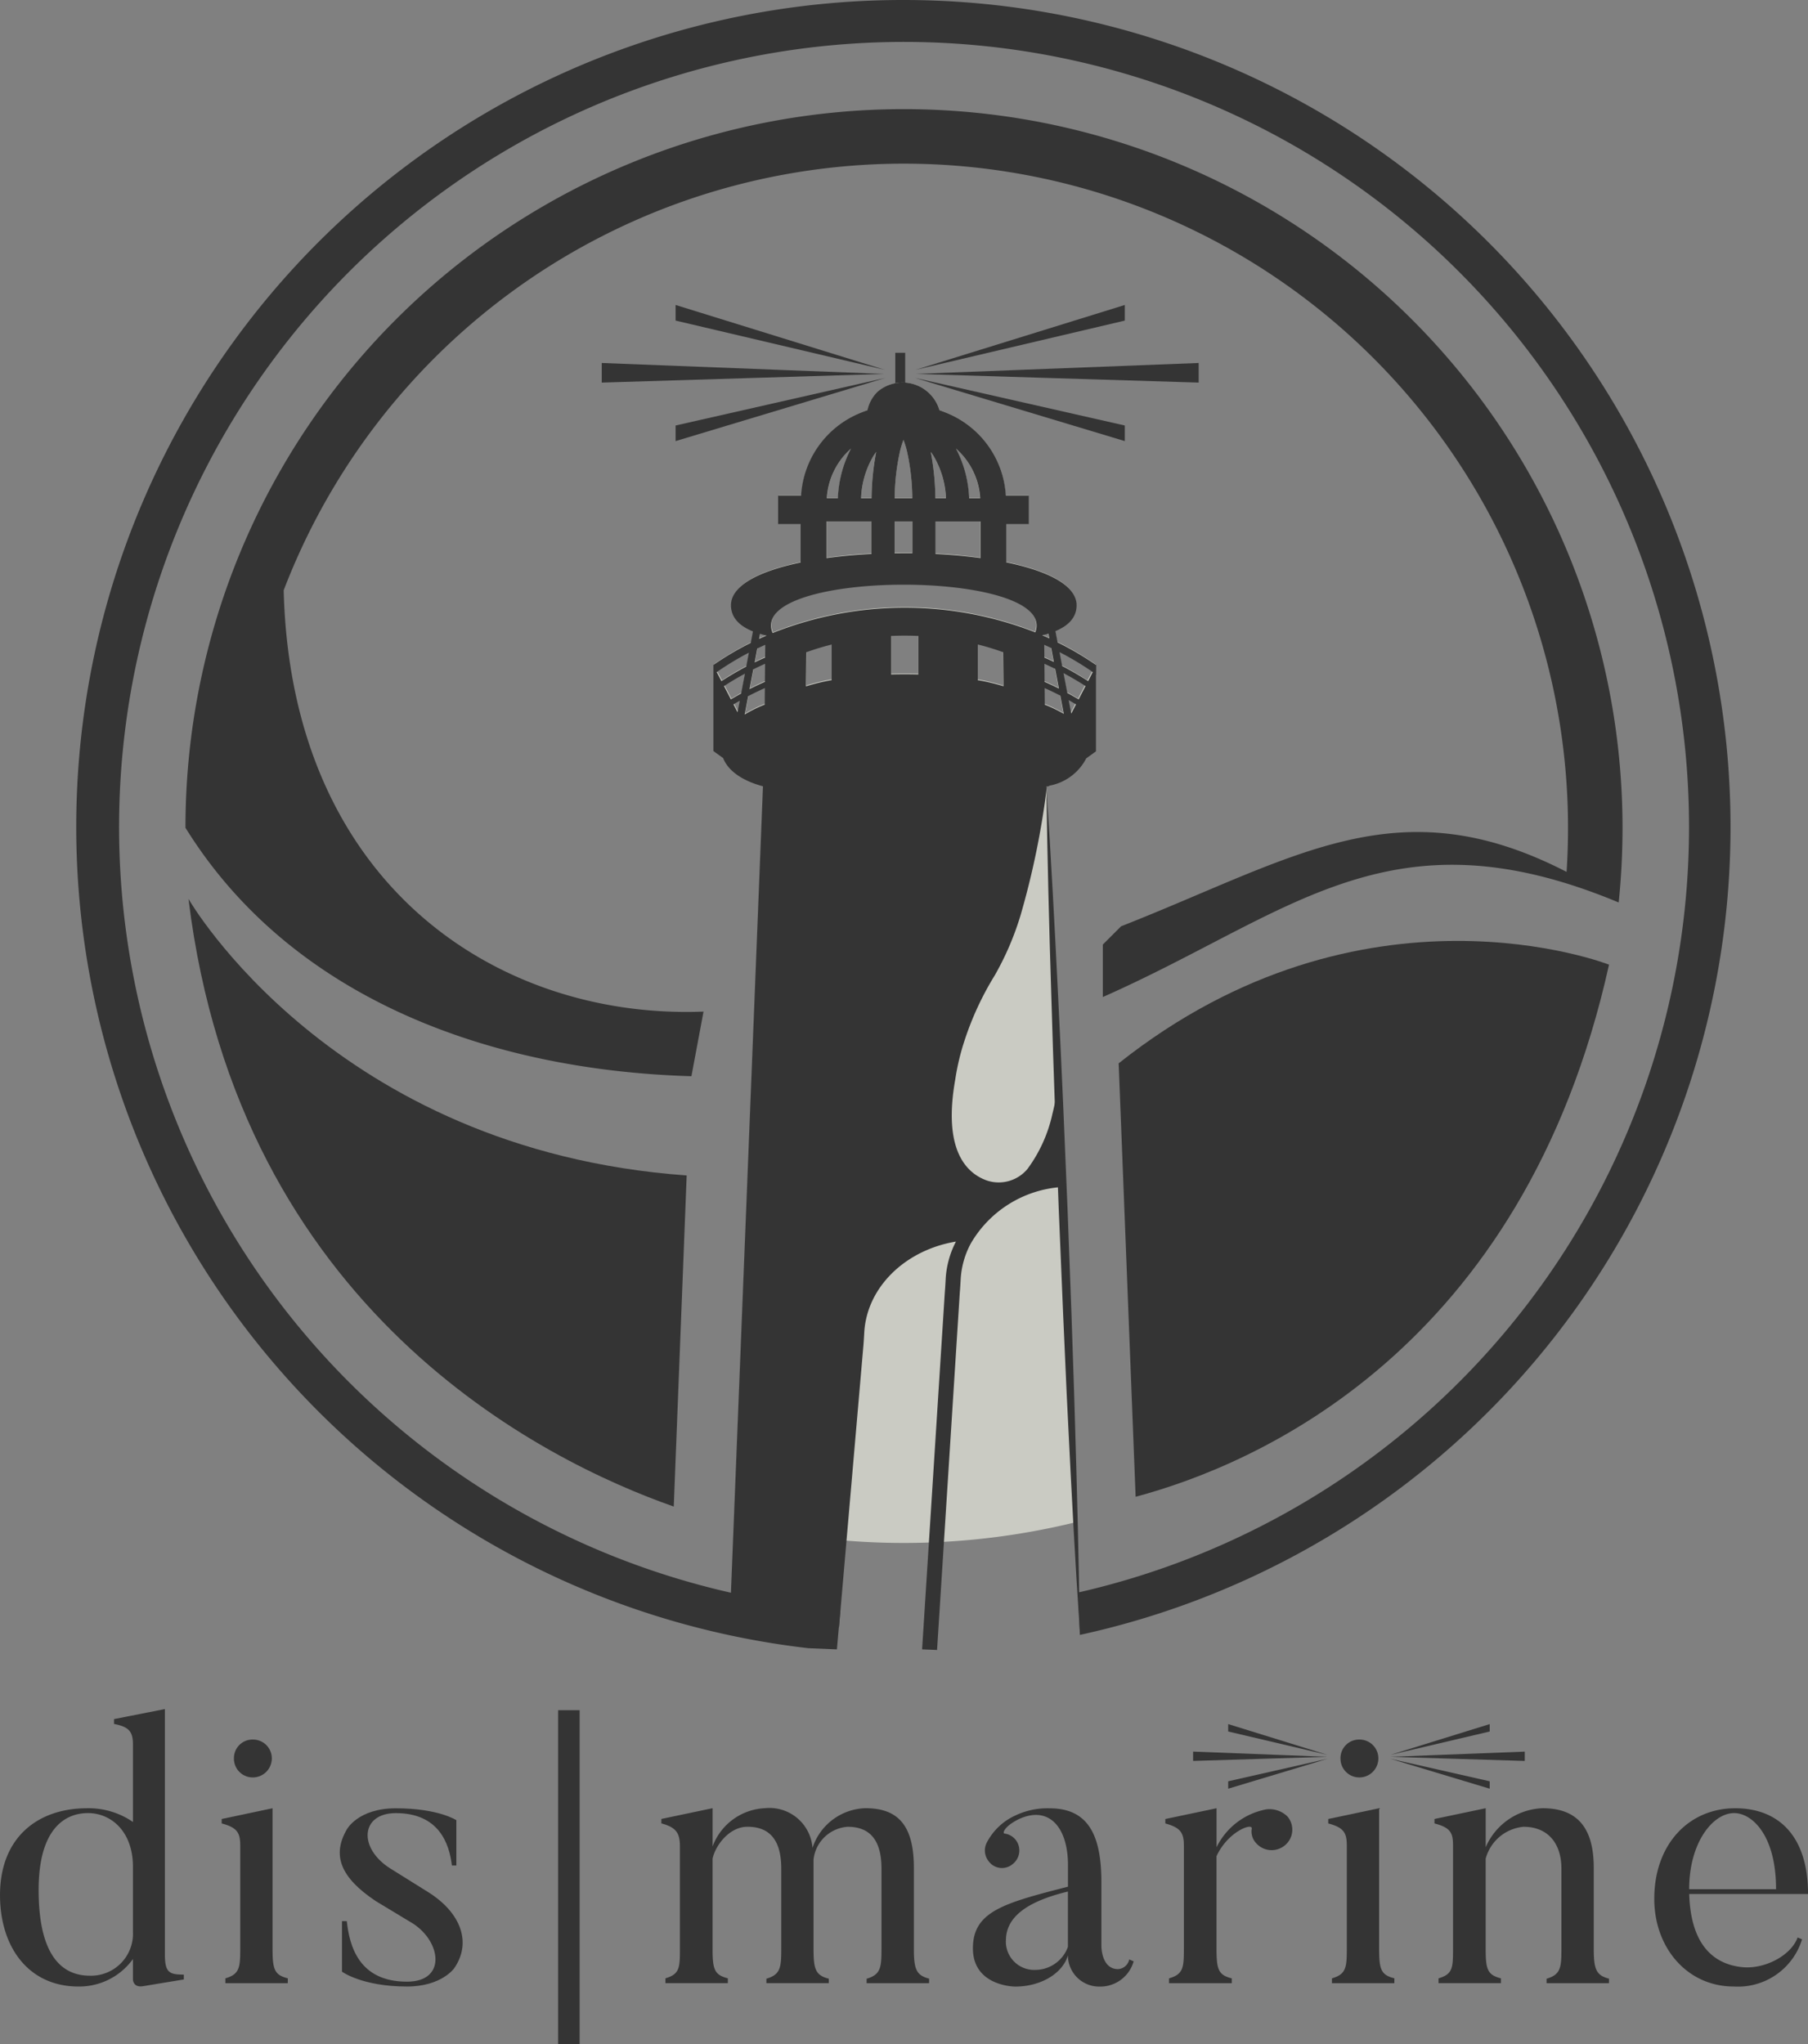 <svg id="Component_2_1" data-name="Component 2 – 1" xmlns="http://www.w3.org/2000/svg" width="153.936" height="174.016" viewBox="0 0 153.936 174.016">
  <rect x="0" y="0" width="153.936" height="174.016" fill="#808080" stroke="none"/>
  <g id="Component_1_1" data-name="Component 1 – 1">
    <g id="Group_3" data-name="Group 3" transform="translate(6.578)">
      <path id="Path_1" data-name="Path 1" d="M1881.979,1589.158a61.154,61.154,0,0,0-61.177,61.177c8.918,14.392,25.678,20.642,43.078,21.151l1.03-5.5c-.227.007-.449.015-.676.02-17.1.359-34.437-10.976-35.07-35.887a56.546,56.546,0,0,1,109.351,20.219q0,1.891-.122,3.754l.123.064c-14.439-7.5-23.079-1.323-38.055,4.569l-1.554,1.555v4.465c16.014-7.08,24.382-16.2,43.922-8.05a62.012,62.012,0,0,0,.326-6.358A61.176,61.176,0,0,0,1881.979,1589.158Zm58.721,66.208c.2.117.4.237.6.359C1941.1,1655.6,1940.9,1655.484,1940.7,1655.366Z" transform="translate(-1811.589 -1579.866)" fill="#343434" fill-rule="evenodd"/>
      <path id="Path_2" data-name="Path 2" d="M1788.909,1486a70.388,70.388,0,0,0-8.14,140.314l2.427.1.3-3.407a66.845,66.845,0,0,1-9.293-1.408l-.277-.064a66.834,66.834,0,1,1,29.814.037l.143,3.611A70.4,70.4,0,0,0,1788.909,1486Z" transform="translate(-1718.519 -1486)" fill="#343434" fill-rule="evenodd"/>
      <g id="Group_1" data-name="Group 1" transform="translate(44.655 25.964)">
        <path id="Path_3" data-name="Path 3" d="M2491.774,1819.439h.842v3.425h-.842Z" transform="translate(-2466.781 -1815.37)" fill="#343434"/>
        <path id="Path_4" data-name="Path 4" d="M2238.37,1780.13l-24.078.739V1779.2l24.078.934Zm2.6.343,17.856,5.376v-1.327l-17.856-4.05Zm17.856-6.211v1.329l-17.807,4.19,17.807-5.519Zm-38.246,11.587v-1.327l17.857-4.05Zm0-10.259v-1.329l17.807,5.519-17.807-4.19Zm20.46,4.54,24.077.739V1779.2Z" transform="translate(-2214.292 -1774.262)" fill="#343434"/>
      </g>
      <path id="Path_5" data-name="Path 5" d="M2634.266,2229.146c0,.02,0,.041-.008.062l.01,0Z" transform="translate(-2551.775 -2162.209)" fill="#f3f4e9" fill-rule="evenodd"/>
      <line id="Line_1" data-name="Line 1" x2="2.846" y2="71.905" transform="translate(82.511 66.944)" fill="#343434"/>
      <path id="Path_6" data-name="Path 6" d="M1866.054,2359.143l-1.1,28.189c-11.111-3.9-37.017-16.662-41.317-51.732C1823.635,2335.6,1835.885,2356.977,1866.054,2359.143Z" transform="translate(-1814.167 -2259.075)" fill="#343434" fill-rule="evenodd"/>
      <path id="Path_7" data-name="Path 7" d="M2744.664,2377.331c-7.3,32.906-30.144,42.587-40.306,45.3l-1.444-36.9C2723.8,2369.143,2744.664,2377.331,2744.664,2377.331Z" transform="translate(-2614.247 -2295.208)" fill="#343434" fill-rule="evenodd"/>
      <path id="Path_8" data-name="Path 8" d="M2352.832,1871.527a25.4,25.4,0,0,0-3.278-1.931l-.182-.96c1.369-.57,1.8-1.383,1.8-2.191,0-1.708-2.467-2.921-5.967-3.639v-3.255h1.912v-2.417h-1.951a8.1,8.1,0,0,0-5.165-7.072c-.155-.063-.313-.12-.47-.175a3.267,3.267,0,0,0-5.263-1.562,3.12,3.12,0,0,0-.848,1.562c-.158.054-.315.112-.47.175a8.1,8.1,0,0,0-5.165,7.072h-1.95v2.417h1.91v3.265c-3.47.719-5.913,1.929-5.913,3.628,0,.822.442,1.647,1.864,2.22l-.186.976a25.429,25.429,0,0,0-3.17,1.874v.066l0-.008v7.248l.828.595c.367.949,1.393,1.84,3.3,2.373v0l.025.006.059.017v0h0l-2.494,62.794a61.539,61.539,0,0,0,29.073-.046l-2.472-62.7h-.047l0-.035.021-.006.009,0,.209-.052.023-.025.04-.012a4.41,4.41,0,0,0,3.084-2.309l.827-.595,0,0h0v-6.493l.013.009Zm-9.85-14.166h-.939a9.871,9.871,0,0,0-1.116-4.218A6.107,6.107,0,0,1,2342.982,1857.361Zm.029,1.964v3.111c-1.214-.163-2.5-.28-3.821-.345v-2.766Zm-3.988-5.558a7.627,7.627,0,0,1,1.052,3.594h-.893a22.013,22.013,0,0,0-.391-3.933C2338.874,1853.538,2338.951,1853.651,2339.023,1853.767Zm-2.873-.3a8.4,8.4,0,0,1,.319-1.067,8.035,8.035,0,0,1,.321,1.067,18.981,18.981,0,0,1,.429,3.889h-1.5A18.991,18.991,0,0,1,2336.151,1853.471Zm-.435,5.853h1.51v2.7c-.243,0-.486,0-.729,0-.261,0-.521,0-.781.006Zm-1.8-5.558c.073-.115.15-.229.233-.338a21.807,21.807,0,0,0-.393,3.932h-.892A7.618,7.618,0,0,1,2333.917,1853.767Zm-1.9-.623a9.912,9.912,0,0,0-1.115,4.218h-.939A6.113,6.113,0,0,1,2332.012,1853.143Zm-2.082,6.181h3.82v2.769c-1.319.067-2.608.184-3.82.351Zm-8.921,13.559-.395-.759a24.727,24.727,0,0,1,2.729-1.652l-.225,1.18Q2322.037,1872.217,2321.009,1872.884Zm1.369,2.644-.346-.669c.177-.105.357-.208.535-.308Zm-.563-1.092-.586-1.127q.866-.568,1.776-1.054l-.322,1.685C2322.391,1874.1,2322.1,1874.264,2321.815,1874.436Zm2.867.447a10.659,10.659,0,0,0-1.7.837l.3-1.558c.466-.244.937-.471,1.416-.685Zm.018-1.934q-.66.29-1.305.617l.322-1.679q.493-.248,1-.471Zm.019-2.062c-.3.132-.6.267-.891.411l.225-1.18c.223-.108.448-.212.676-.314Zm-.51-1.584.083-.429c.173.051.357.1.552.145C2324.629,1869.11,2324.419,1869.205,2324.209,1869.3Zm6.158,3.5a17.421,17.421,0,0,0-2.181.526l.031-2.9a22.441,22.441,0,0,1,2.149-.655Zm7.358-.477c-.767-.021-1.543-.021-2.31,0v-3.273c.769-.033,1.542-.033,2.31,0Zm5.049.477v-3.024a21.821,21.821,0,0,1,2.151.653l.032,2.9A16.992,16.992,0,0,0,2342.774,1872.8Zm4.885-4.051a30.374,30.374,0,0,0-22.3.054C2323.09,1863.344,2349.735,1863.328,2347.659,1868.749Zm.587.246c.186-.045.361-.092.526-.142l.077.409q-.219-.1-.441-.2Zm.17.807c.2.09.395.18.59.273l.224,1.181c-.267-.129-.535-.251-.8-.371Zm.013,1.613c.307.136.611.28.913.429h0l.32,1.677q-.6-.3-1.219-.572Zm.031,3.467-.013-1.406q.673.3,1.329.638l.3,1.551A11.085,11.085,0,0,0,2348.46,1874.882Zm2.248.76-.218-1.141c.21.117.417.235.623.359Zm.625-1.206q-.474-.282-.96-.544h0l-.322-1.683c.636.339,1.26.7,1.867,1.1Zm.8-1.55c-.713-.464-1.449-.89-2.2-1.278l-.225-1.182a24.829,24.829,0,0,1,2.819,1.7Z" transform="translate(-2266.124 -1814.969)" fill="#cacbc3"/>
      <g id="Group_2" data-name="Group 2" transform="translate(54.16 32.564)">
        <path id="Path_9" data-name="Path 9" d="M2352.409,1871.594a25.509,25.509,0,0,0-3.288-1.935l-.182-.963c1.372-.572,1.8-1.387,1.8-2.2,0-1.713-2.475-2.929-5.984-3.65v-3.264h1.917v-2.424h-1.957a8.12,8.12,0,0,0-5.18-7.092c-.155-.064-.314-.121-.472-.176a3.276,3.276,0,0,0-5.278-1.566,3.118,3.118,0,0,0-.851,1.566c-.159.054-.316.112-.472.176a8.123,8.123,0,0,0-5.18,7.092h-1.956v2.424h1.915v3.274c-3.479.722-5.929,1.934-5.929,3.639,0,.823.443,1.652,1.869,2.226l-.186.979a25.434,25.434,0,0,0-3.18,1.878v.067l0-.008v7.269l.831.6c.368.951,1.4,1.846,3.307,2.38v0l.024.006.059.017v0h0l-2.652,66.782-.081,2.022-.061,1.533a68.937,68.937,0,0,0,6.881,1.146l2.388.1.29-3.354,1.786-20.611c.032-.378.052-.757.074-1.136.211-3.6,3.085-6.588,6.963-7.551.276-.069.557-.126.842-.174a7.883,7.883,0,0,0-.872,3.152l-.01.2c-.017.3-.035.62-.062.926l-1.937,30.438,1.274.053,1.937-30.446c.034-.378.053-.757.075-1.136a7.3,7.3,0,0,1,.851-3.009,9.7,9.7,0,0,1,7.832-4.826l-.36-9.123a20.252,20.252,0,0,1-.514,2.9,12.323,12.323,0,0,1-2.131,4.7l-.006.006a3.189,3.189,0,0,1-3.366.991l-.022-.007a4.028,4.028,0,0,1-1.121-.583,3.916,3.916,0,0,1-.552-.5l-.045-.049c-1.061-1.2-1.748-3.406-1.035-7.454a20.332,20.332,0,0,1,.822-3.426,25.776,25.776,0,0,1,2.527-5.437.115.115,0,0,1,.008-.012l0,0a24.664,24.664,0,0,0,2.21-5.141,69.439,69.439,0,0,0,2.238-10.911h-.044l0-.035.021-.006.009,0,.021,0,.126-.032.063-.016.022-.024.04-.013a4.42,4.42,0,0,0,3.093-2.315l.829-.6,0,0h0l0-6.512.014.01Zm-9.878-14.206h-.942a9.89,9.89,0,0,0-1.118-4.229A6.13,6.13,0,0,1,2342.531,1857.388Zm.029,1.97v3.12c-1.217-.163-2.51-.281-3.832-.346v-2.774Zm-4-5.574a7.655,7.655,0,0,1,1.055,3.6h-.9a22.152,22.152,0,0,0-.392-3.944Q2338.452,1853.61,2338.561,1853.785Zm-2.881-.3a8.457,8.457,0,0,1,.32-1.071,8.01,8.01,0,0,1,.321,1.071,19.071,19.071,0,0,1,.43,3.9h-1.5A19.08,19.08,0,0,1,2335.68,1853.489Zm-.436,5.87h1.514v2.712q-.365,0-.732,0-.392,0-.782.006Zm-1.8-5.574c.073-.116.15-.23.234-.339a21.83,21.83,0,0,0-.393,3.943h-.895A7.624,7.624,0,0,1,2333.44,1853.785Zm-1.91-.626a9.95,9.95,0,0,0-1.118,4.229h-.941A6.131,6.131,0,0,1,2331.53,1853.159Zm-2.088,6.2h3.831v2.776c-1.322.067-2.615.185-3.831.352Zm-5.655,9.575c.173.051.359.1.553.146-.215.092-.425.188-.636.285Zm-.238,1.247c.223-.108.449-.212.677-.315l-.009,1.087c-.3.132-.6.268-.893.412Zm-.338,1.775c.33-.166.664-.323,1-.473l-.015,1.539q-.662.291-1.31.618Zm-2.715,1-.4-.762a24.843,24.843,0,0,1,2.736-1.657l-.225,1.184Q2321.527,1872.288,2320.5,1872.956Zm1.372,2.651-.347-.67q.267-.158.537-.309Zm-.564-1.094-.588-1.131q.87-.569,1.781-1.057l-.323,1.69Q2321.733,1874.253,2321.3,1874.513Zm1.171,1.286.3-1.563c.467-.245.94-.471,1.419-.687l-.013,1.412A10.747,10.747,0,0,0,2322.475,1875.8Zm5.218-2.4.032-2.9c.7-.253,1.42-.472,2.156-.657v3.033A17.55,17.55,0,0,0,2327.693,1873.4Zm9.567-1.006c-.769-.021-1.548-.021-2.316,0v-3.282c.771-.034,1.547-.034,2.316,0Zm5.063.479v-3.033a22,22,0,0,1,2.157.656l.032,2.9A17.073,17.073,0,0,0,2342.322,1872.871Zm4.9-4.062a30.457,30.457,0,0,0-22.367.054C2322.581,1863.389,2349.3,1863.373,2347.22,1868.809Zm.589.247c.187-.045.361-.092.528-.143l.077.41q-.22-.1-.443-.2Zm.17.809c.2.091.4.181.592.274l.225,1.185q-.4-.193-.807-.372Zm.014,1.617c.307.136.613.281.915.43h0l.32,1.681c-.4-.2-.811-.393-1.222-.573Zm.031,3.478-.013-1.411c.45.2.895.415,1.333.641l.3,1.555A11.137,11.137,0,0,0,2348.024,1874.96Zm2.255.762-.219-1.145c.211.117.418.236.625.359Zm.627-1.209q-.474-.283-.962-.546h0l-.323-1.688q.958.51,1.873,1.1Zm.807-1.555a25.5,25.5,0,0,0-2.207-1.282l-.226-1.186a25.063,25.063,0,0,1,2.828,1.7Z" transform="translate(-2319.814 -1847.533)" fill="#343434"/>
      </g>
      <path id="Path_10" data-name="Path 10" d="M2634.574,2229.23c.394,5.986.713,11.975,1.006,17.965.153,2.995.28,5.99.419,8.986l.377,8.987.336,8.989.151,4.5.075,2.248.067,2.248c.181,5.994.336,11.99.416,17.988-.4-5.986-.715-11.975-1.007-17.964l-.111-2.246-.1-2.247-.2-4.493-.376-8.987-.335-8.989c-.1-3-.209-5.993-.292-8.991C2634.809,2241.224,2634.654,2235.228,2634.574,2229.23Z" transform="translate(-2552.063 -2162.286)" fill="#343434"/>
    </g>
    <g id="Group_9" data-name="Group 9" transform="translate(0 145.499)">
      <g id="Group_8" data-name="Group 8">
        <g id="Group_5" data-name="Group 5">
          <path id="Path_28" data-name="Path 28" d="M1661.139,3124.369l-3.446.569c-.885.158-.885-.569-.885-.569v-1.739a5.634,5.634,0,0,1-4.647,2.34c-4.237,0-6.671-3.352-6.671-7.778,0-4.9,3.193-7.4,7.43-7.4a6.671,6.671,0,0,1,3.889,1.17v-6.576c0-1.106-.316-1.518-1.613-1.771v-.411l4.332-.854v20.867c0,1.549.348,1.739,1.612,1.739Zm-4.331-9.58c0-3.067-1.9-4.584-3.825-4.584-2.087,0-4.205,1.486-4.205,6.544,0,5.027,1.612,7.3,4.363,7.3a3.571,3.571,0,0,0,3.667-3.73Z" transform="translate(-1645.489 -3101.353)" fill="#343434"/>
          <path id="Path_29" data-name="Path 29" d="M1860.666,3150.875h-5.312v-.411c1.2-.348,1.265-.917,1.265-2.529v-8.758c0-1.106-.253-1.549-1.581-1.9v-.379l4.331-.917v11.951c0,1.771.158,2.245,1.3,2.529Zm-4.584-19.127a1.58,1.58,0,0,1,1.613-1.612,1.6,1.6,0,0,1,1.612,1.612,1.619,1.619,0,0,1-1.612,1.612A1.6,1.6,0,0,1,1856.081,3131.748Z" transform="translate(-1836.164 -3127.543)" fill="#343434"/>
          <path id="Path_30" data-name="Path 30" d="M1972.387,3210.248c-3.825,0-5.533-1.265-5.533-1.265v-4.3h.411c.221,2.086,1.012,5.153,5.122,5.153,3.351,0,2.94-3.351.537-4.932l-3.193-1.928c-3.035-2.023-3.731-3.92-2.466-6.1,0,0,.949-1.8,4.173-1.8,3.636,0,5.153,1.011,5.153,1.011v3.857h-.379c-.221-1.865-1.107-4.458-4.774-4.458-3,0-3.225,2.972-.474,4.711l3.193,1.992c2.845,1.771,3.762,4.331,2.245,6.513C1976.4,3208.7,1975.328,3210.248,1972.387,3210.248Z" transform="translate(-1937.737 -3186.631)" fill="#343434"/>
          <path id="Path_31" data-name="Path 31" d="M2173.043,3102.406h1.834v28.423h-1.834Z" transform="translate(-2125.525 -3102.312)" fill="#343434"/>
          <path id="Path_32" data-name="Path 32" d="M2293.416,3209.963H2288.1v-.379c1.2-.348,1.265-.948,1.265-2.561v-6.8c0-2.276-.854-3.573-2.877-3.573a3.142,3.142,0,0,0-2.909,2.782v7.588c0,1.739.158,2.276,1.3,2.561v.379h-5.312v-.379c1.2-.348,1.265-.948,1.265-2.561v-6.8c0-2.276-.854-3.573-2.877-3.573-1.581,0-2.751,1.644-2.972,2.719v7.682c0,1.739.158,2.213,1.3,2.5v.411h-5.312v-.411c1.2-.348,1.233-.885,1.233-2.5v-8.694c0-1.106-.253-1.644-1.581-1.992v-.379l4.363-.917v3.256a4.993,4.993,0,0,1,4.458-3.256,3.674,3.674,0,0,1,4.047,3.383,4.9,4.9,0,0,1,4.489-3.383c2.593,0,4.142,1.233,4.142,5.058v6.892c0,1.739.19,2.276,1.3,2.561Z" transform="translate(-2214.314 -3186.631)" fill="#343434"/>
          <path id="Path_33" data-name="Path 33" d="M2578.421,3207.9l.379.158a2.952,2.952,0,0,1-2.909,2.15,2.657,2.657,0,0,1-2.687-2.656c-.443,1.517-2.276,2.656-4.49,2.656,0,0-3.6,0-3.6-3.257,0-3.161,2.687-3.857,8.094-5.248v-1.834c0-3.257-1.644-5.09-4.174-3.92-1.233.6-1.423,1.2-1.233,1.233a1.439,1.439,0,0,1,.98.569,1.47,1.47,0,0,1-.316,2.055,1.4,1.4,0,0,1-2.023-.285,1.468,1.468,0,0,1-.158-1.549,5.136,5.136,0,0,1,2.466-2.34,6.341,6.341,0,0,1,2.909-.6c3.446,0,4.395,2.561,4.395,6.323v5.375s-.031,1.992,1.423,1.992A1.031,1.031,0,0,0,2578.421,3207.9Zm-10.5-1.612a2.412,2.412,0,0,0,2.5,2.5,2.965,2.965,0,0,0,2.782-1.96v-4.71C2569.537,3203,2567.925,3204.386,2567.925,3206.283Z" transform="translate(-2482.279 -3186.586)" fill="#343434"/>
          <path id="Path_34" data-name="Path 34" d="M2757.327,3195.768a1.725,1.725,0,0,1-.221,2.466,1.757,1.757,0,0,1-2.466-.221,1.436,1.436,0,0,1-.348-1.2c.095-.537-2.023.221-3,2.34v7.872c0,1.771.158,2.245,1.3,2.529v.411h-5.343v-.411c1.2-.348,1.265-.885,1.265-2.529v-8.758c0-1.106-.284-1.549-1.581-1.9v-.379l4.363-.917v3.32a5.93,5.93,0,0,1,4.236-3.225A2.182,2.182,0,0,1,2757.327,3195.768Z" transform="translate(-2647.716 -3186.631)" fill="#343434"/>
          <path id="Path_35" data-name="Path 35" d="M2906.644,3150.875h-5.311v-.411c1.2-.348,1.265-.917,1.265-2.529v-8.758c0-1.106-.253-1.549-1.581-1.9v-.379l4.332-.917v11.951c0,1.771.158,2.245,1.3,2.529Zm-4.584-19.127a1.58,1.58,0,0,1,1.612-1.612,1.6,1.6,0,0,1,1.612,1.612,1.619,1.619,0,0,1-1.612,1.612A1.6,1.6,0,0,1,2902.06,3131.748Z" transform="translate(-2787.928 -3127.543)" fill="#343434"/>
          <path id="Path_36" data-name="Path 36" d="M3016.26,3209.963h-5.312v-.379c1.2-.348,1.265-.948,1.265-2.561v-6.8c0-2.15-1.138-3.573-3.225-3.573a3.679,3.679,0,0,0-3.225,2.719v7.682c0,1.739.158,2.213,1.3,2.5v.411h-5.312v-.411c1.2-.348,1.233-.885,1.233-2.5v-8.821c0-1.106-.253-1.518-1.581-1.865v-.379l4.363-.917v3.32a5.494,5.494,0,0,1,4.837-3.32c2.561,0,4.363,1.233,4.363,5.058v6.892c0,1.739.19,2.276,1.3,2.561Z" transform="translate(-2879.271 -3186.631)" fill="#343434"/>
          <path id="Path_37" data-name="Path 37" d="M3221.777,3206.232a5.708,5.708,0,0,1-5.817,4.015c-3.952,0-6.766-3.288-6.766-7.461,0-4.679,2.972-7.714,6.892-7.714,3.667,0,6.2,2.34,6.2,7.3h-10.117c.126,4.268,2.023,5.975,4.521,6.228,1.9.19,4.141-.98,4.711-2.529Zm-2.213-4.268c0-4.616-2.055-6.481-3.573-6.481-1.8,0-3.826,2.5-3.826,6.481Z" transform="translate(-3068.347 -3186.631)" fill="#343434"/>
        </g>
        <g id="Group_7" data-name="Group 7" transform="translate(101.584 1.276)">
          <g id="Group_6" data-name="Group 6">
            <path id="Path_38" data-name="Path 38" d="M2784.725,3118.307l-11.428.351v-.794l11.428.443Zm5.348.163,8.475,2.552v-.63l-8.475-1.922Zm8.475-2.948v.631l-8.452,1.989,8.452-2.619Zm-22.265,5.5v-.63l8.475-1.922Zm0-4.869v-.631l8.451,2.619-8.451-1.989Zm13.823,2.155,11.427.351v-.794Z" transform="translate(-2773.297 -3115.522)" fill="#343434"/>
          </g>
        </g>
      </g>
    </g>
  </g>
</svg>
